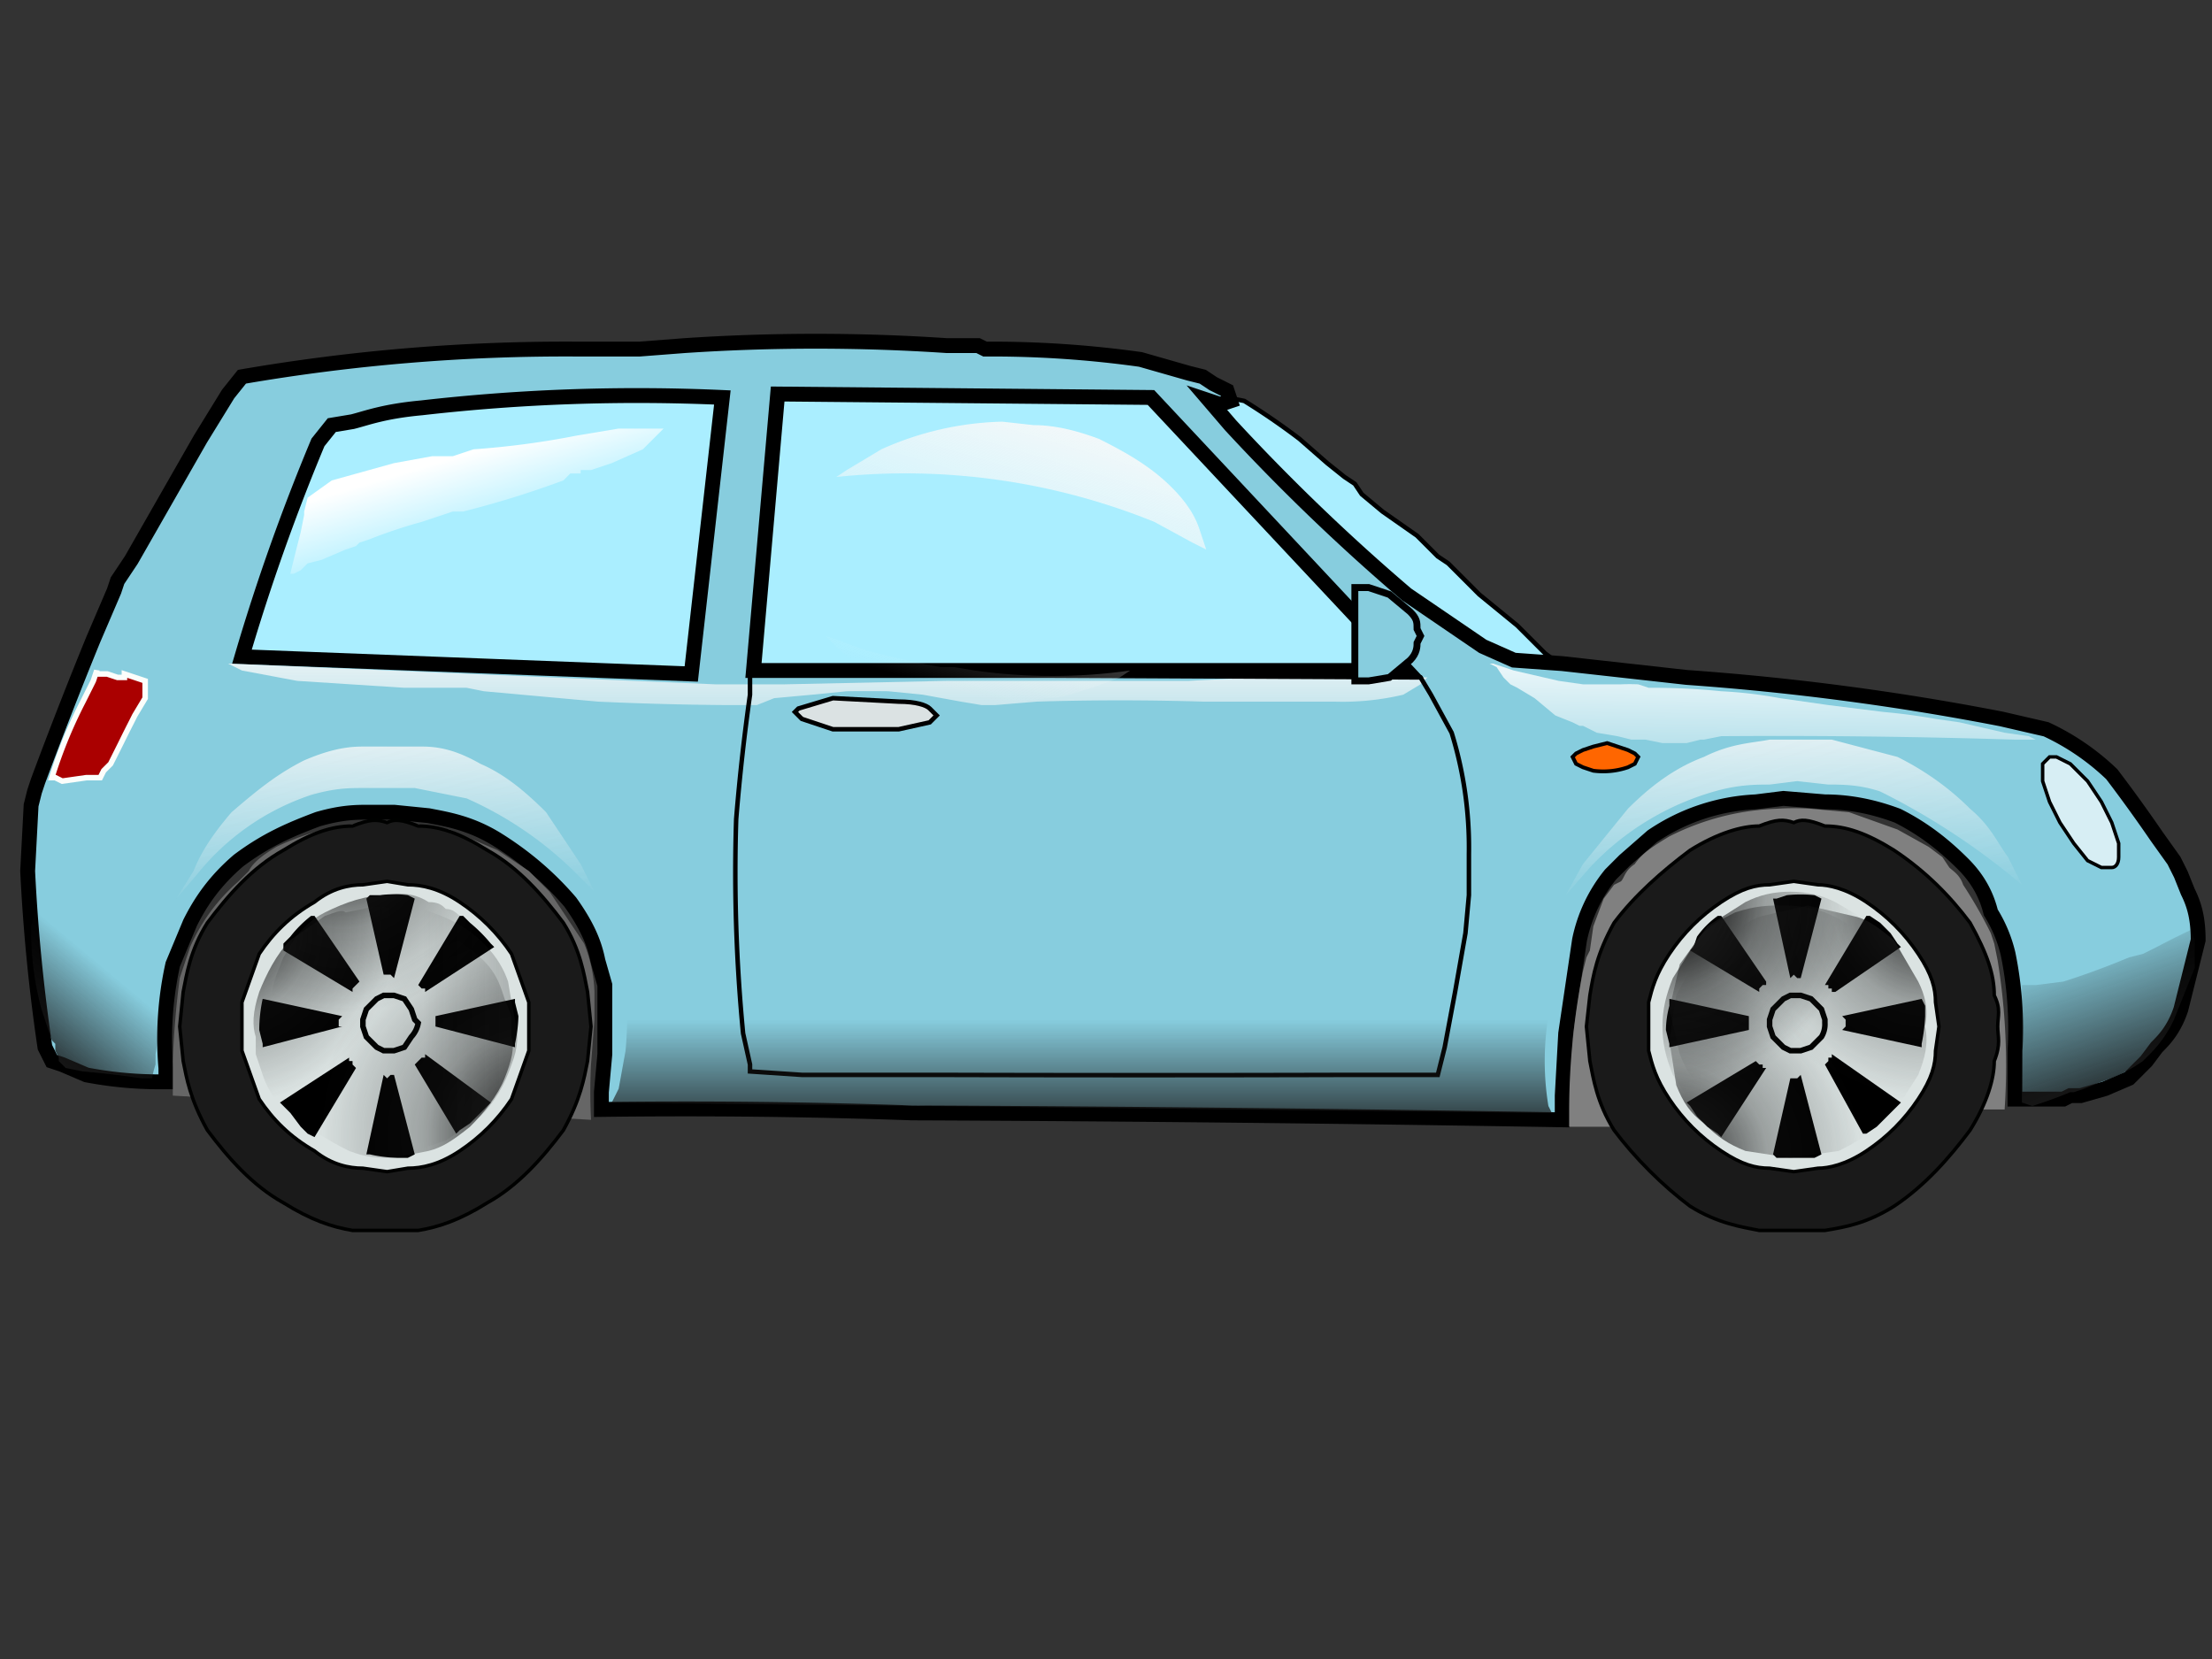 <svg xmlns="http://www.w3.org/2000/svg" xmlns:xlink="http://www.w3.org/1999/xlink" baseProfile="basic" image-rendering="optimizeSpeed" viewBox="0 0 640 480"><rect x="0" y="0" width="640" height="480" fill="#333333" stroke="none"/><defs><linearGradient id="a"><stop offset="0" style="stop-color:#f9f9f9;stop-opacity:1"/><stop offset="1" style="stop-color:#f9f9f9;stop-opacity:0"/></linearGradient><linearGradient id="b"><stop offset="0" style="stop-color:#1a1a1a;stop-opacity:1"/><stop offset="1" style="stop-color:#1a1a1a;stop-opacity:0"/></linearGradient><linearGradient id="d"><stop offset="0" style="stop-color:#fff;stop-opacity:1"/><stop offset="1" style="stop-color:#fff;stop-opacity:0"/></linearGradient><linearGradient xlink:href="#a" id="f" x1="1.2" x2="1.2" y1="-.7" y2="3.3"/><linearGradient xlink:href="#b" id="g" x1=".6" x2=".3" y1="1" y2=".1"/><linearGradient xlink:href="#b" id="o" x1="2.1" x2=".6" y1=".5" y2=".5"/><linearGradient xlink:href="#b" id="p" x1=".4" x2=".4" y1="1.1" y2=".7"/><linearGradient xlink:href="#b" id="q" x1=".3" x2=".6" y1="1.1" y2=".5"/><linearGradient xlink:href="#d" id="r" x1=".3" x2=".6" y1=".3" y2=".7"/><linearGradient xlink:href="#d" id="s" x1=".7" x2=".5" y1="-.3" y2="2"/><linearGradient xlink:href="#a" id="t" x1=".6" x2=".7" y1="-.3" y2="1"/><linearGradient xlink:href="#a" id="u" x1=".6" x2=".7" y1="-.3" y2="1"/><linearGradient xlink:href="#a" id="v" x1=".6" x2=".2" y1="-.1" y2=".9"/><radialGradient id="c"><stop offset="0" style="stop-color:#1a1a1a;stop-opacity:1"/><stop offset=".5" style="stop-color:#1a1a1a;stop-opacity:.33"/><stop offset="1" style="stop-color:#1a1a1a;stop-opacity:0"/></radialGradient><radialGradient xlink:href="#c" id="h" cx="0" cy="0" r=".8" fx="0" fy="0"/><radialGradient xlink:href="#c" id="i" cx="0" cy="1" r=".8" fx="0" fy="1"/><radialGradient xlink:href="#c" id="j" cx="1" cy="0" r=".8" fx="1" fy="0"/><radialGradient xlink:href="#c" id="k" cx="0" cy="0" r=".8" fx="0" fy="0"/><radialGradient xlink:href="#c" id="l" cx=".3" cy="-.2" r=".7" fx=".3" fy="-.2"/><radialGradient xlink:href="#c" id="m" cx="-.1" cy=".1" r=".7" fx="-.1" fy=".1"/><radialGradient xlink:href="#c" id="n" cx="1.1" cy=".9" r=".9" fx="1.1" fy=".9"/><mask id="e"><path fill="#FFF" d="M0 0h640v480H0z"/></mask></defs><g mask="url(#e)"><path fill="none" d="M77 63h472v350H77V63Z"/><path fill="#aef" stroke="#000" stroke-width="1.3" d="m349 116 76 73 26 3-4-3-8-8-11-9-6-6-3-3-3-2-6-6-10-7-6-5-2-3-3-2-5-4-8-7a202 202 0 0 0-16-11l-5-1-4 1h-2Z"/><path fill="#87cdde" stroke="#000" stroke-width="4.3" d="M583 318h14l2-1h3l7-2 7-3 3-3 2-2 3-4c2-2 5-5 7-11l5-20c0-6-1-10-3-14l-2-5-2-4-5-7a445 445 0 0 0-13-18 70 70 0 0 0-19-13l-13-3a757 757 0 0 0-91-12l-36-4-14-1-9-4-22-15a594 594 0 0 1-51-49l-6-7 3 1 3-1-1-3-4-2-3-2-4-1-14-4a310 310 0 0 0-45-3l-2-1h-9a570 570 0 0 0-76 0l-13 1h-18a551 551 0 0 0-97 8l-4 5-8 13-12 21-8 14-4 6-1 3-6 14a1353 1353 0 0 0-16 41l-1 3-1 4-1 19a523 523 0 0 0 5 51l2 4 3 1 7 3a112 112 0 0 0 20 2h3v-4a99 99 0 0 1 2-30l5-12c3-6 7-12 14-18 8-6 15-9 23-12 7-2 11-2 15-2h7l10 1c5 1 12 2 20 7s15 11 21 18c5 7 7 12 8 17l2 7v20l-1 11v5a1871 1871 0 0 1 90 1 14276 14276 0 0 1 188 2v-7l1-18 4-27a44 44 0 0 1 9-19l4-4 8-7a58 58 0 0 1 30-10l8-1 12 1c6 0 13 1 21 4 8 4 14 9 19 14s7 10 8 14a40 40 0 0 1 5 12 108 108 0 0 1 2 28v14Z"/><path fill="#aef" stroke="#000" stroke-width="4.3" d="m407 194-74-79-108-1-7 80h189ZM209 115l-9 80-130-5a597 597 0 0 1 22-62l4-5 6-1c4-1 9-3 20-4a549 549 0 0 1 87-3Z"/><path fill="#dbe2e3" stroke="#000" stroke-width="1.3" d="m230 206 1-1 10-3 19 1c5 0 8 1 9 2l2 2-2 2-9 2h-19l-9-3-2-2Z"/><path fill="#d7eef4" stroke="#000" d="m596 238 4 6 4 5 4 2h3c1 0 2-1 2-3v-4l-2-6-3-6-4-6-5-5-4-2h-2l-2 2v5l2 6 3 6Z"/><path fill="gray" d="M580 321h-13l-29 2-42 1-29 2h-13v-5a210 210 0 0 1 4-40l1-4 1-2 1-7 3-8 3-4 2-1c1-1 1-3 4-5 2-3 5-5 10-8a74 74 0 0 1 31-8 75 75 0 0 1 10 0l11 1 14 5 9 5 4 3 2 3c1 1 3 2 4 5a133 133 0 0 1 8 14l1 3 1 5a190 190 0 0 1 2 43Z"/><path fill="#1a1a1a" stroke="#000100" d="m459 297 1 10c1 5 2 12 7 20 6 8 14 16 22 22 8 5 15 6 20 7h19c6-1 12-2 20-7 9-6 16-14 22-22 5-8 7-15 7-20 2-5 1-7 1-10s1-5-1-9c0-6-2-12-7-21-6-8-13-15-22-21-8-5-14-7-20-7-5-2-7-2-9-1-3-1-5-1-10 1-5 0-12 2-20 7-8 6-16 13-22 21-5 9-6 15-7 21l-1 9Z"/><path fill="#dbe3e2" stroke="#000100" d="M477 297v7c1 4 2 8 6 14s9 11 15 15 10 5 14 5l7 1 7-1c3 0 8-1 14-5s11-9 15-15 5-10 5-14l1-7-1-7c0-4-1-8-5-14s-9-11-15-15-11-5-14-5l-7-1-7 1c-4 0-8 1-14 5s-11 9-15 15-5 10-6 14v7Z"/><path fill="#dbe3e2" stroke="#000100" stroke-width="1.6" d="M512 296v1l1 3 3 3 2 1h3l3-1 3-3a7 7 0 0 0 1-4v-1l-1-3-3-3-3-1h-3l-2 1-3 3-1 3v1Z"/><path d="M540 265h1l3 2 3 3 2 3 1 1-19 13h-1v-1h-1v-1h-1l12-20ZM513 260h1l3-1a39 39 0 0 1 8 0l2 1-6 23h-1l-1-1-1 1-5-23ZM489 275l1-1 1-3a25 25 0 0 1 6-6h1l13 19v1h-1l-1 1v1l-20-12ZM539 328h1l3-2 4-4 2-2 1-1-20-14v1h-1v1l-1 1 11 20ZM513 334l1 1h11l2-1-6-23-1 1h-2l-5 22ZM488 319l1 1 2 3 3 3 3 2 1 1 13-20h-1v-1h-1l-1-1-20 12ZM483 303v-1l-1-4a28 28 0 0 1 1-7v-2l23 5v4l-23 5ZM556 303v-1a51 51 0 0 0 1-8v-3l-1-2-23 5 1 1v2l-1 1 23 5Z"/><path fill="#666" d="m171 324-121-7v-10a254 254 0 0 1 2-24l3-9a54 54 0 0 1 14-19l3-3c1-2 3-4 8-7a73 73 0 0 1 27-7h11l12 2 14 6 9 6 4 4 2 2 4 6 6 9a41 41 0 0 1 3 14v8l-1 13a155 155 0 0 0 0 16Z"/><path fill="#1a1a1a" stroke="#000100" d="m52 297 1 10c1 5 2 11 7 20 6 8 13 16 22 21 8 5 14 7 20 8h19c6-1 12-3 20-8 9-5 16-13 22-21 5-9 6-15 7-20l1-10-1-10c-1-5-2-12-7-20-6-8-13-16-22-21-8-5-14-7-20-7-5-2-7-2-9-1-3-1-5-1-10 1-6 0-12 2-20 7-9 5-16 13-22 21-5 8-6 15-7 20l-1 10Z"/><path fill="#dbe3e2" stroke="#000100" d="M70 297v7l5 14c4 6 9 11 16 15 5 4 10 5 14 5l7 1 6-1c4 0 9-1 15-5s11-9 15-15l5-14v-14l-5-14c-4-6-9-11-15-15s-11-5-15-5l-6-1-7 1c-4 0-9 1-14 5-7 4-12 9-16 15l-5 14v7Z"/><path fill="#dbe3e2" stroke="#000100" stroke-width="1.6" d="M105 296v1l1 3 3 3 2 1h3l3-1 2-3a8 8 0 0 0 2-4l-1-1-1-3-2-3-3-1h-3l-2 1-3 3-1 3v1Z"/><path d="M133 265h1l2 2a44 44 0 0 1 6 6l1 1-20 13v-1h-1l-1-1 12-20ZM106 260l1-1h3a31 31 0 0 1 8 0l2 1-6 23-1-1h-2l-5-22ZM82 275v-2l2-2a34 34 0 0 1 6-6h1l13 19-1 1-1 1v1l-20-12ZM132 328l1-1 3-2 3-3 2-2 1-1-19-14v1h-1l-1 1-1 1 12 20ZM106 334h1a41 41 0 0 0 8 1h3l2-1-6-23h-1l-1 1-1-1-5 23ZM81 319l1 1 2 2 3 4 2 2 2 1 12-20-1-1v-1h-1v-1l-20 13ZM76 303v-1l-1-4a43 43 0 0 1 1-9l23 5-1 1v2h1l-23 6ZM149 303v-1a42 42 0 0 0 1-8l-1-4v-1l-23 5v3l23 6Z"/><path fill="url(#f)" d="M413 196a808 808 0 0 0-69 1h-70l-47 1h-20l-141-6 4 2 16 3 31 2h18l5 1 11 1 22 2a947 947 0 0 0 37 1h9l5-2 11-1 10-1a492 492 0 0 1 12 0l10 1 11 2 6 1h4l12-1a789 789 0 0 1 48 0h38a76 76 0 0 0 20-2l5-3 2-2Z"/><path fill="none" stroke="#000" stroke-width="1.3" d="m217 195 194 1 3 5 6 11a112 112 0 0 1 5 35v12l-1 11-3 17-3 16-2 8h-25a21220 21220 0 0 1-120 0h-39l-15-1v-2l-2-9a485 485 0 0 1-2-62 613 613 0 0 1 4-36v-6Z"/><path fill="#87cdde" stroke="#000001" stroke-width="2" d="M393 170h3l6 2 6 5c2 2 2 3 2 5l1 2-1 2c0 1 0 3-2 5l-6 5-6 1h-4v-27h1Z"/><path fill="url(#g)" d="M585 317v-32h4l8-1a223 223 0 0 0 19-7l4-1 4-2a256 256 0 0 1 10-5l1 3v8l-6 15a35 35 0 0 1-7 10l-2 2a45 45 0 0 1-12 6l-5 2-3 1h-1a128 128 0 0 1-11 4l-3-1v-2Z"/><path fill="url(#h)" d="m483 292 3 13c2 5 4 8 8 11 3 4 6 6 11 8 4 2 8 2 13 2s9 0 13-2c5-2 8-4 12-8 3-3 6-6 7-11l3-13-3-13c-1-4-4-7-7-11l-12-7c-4-2-8-3-13-3s-9 1-13 3l-11 7-8 11-3 13Z"/><path fill="url(#i)" d="m483 301 2-13c2-4 4-8 8-11s7-6 12-7c4-2 8-3 13-3s9 1 14 3c4 1 8 4 11 7 4 3 6 7 8 11l3 13-3 13c-2 5-4 8-8 11-3 4-7 6-11 8l-14 2-13-2c-5-2-8-4-12-8-4-3-6-6-8-11l-2-13Z"/><path fill="url(#j)" d="m523 262-13 3c-4 1-7 4-11 7l-7 12c-2 4-3 8-2 13-1 5 0 9 2 14l7 11 11 8 13 3 13-3c5-2 8-4 12-8l7-11c2-5 3-9 2-14 1-5 0-9-2-13l-7-12c-4-3-7-6-12-7l-13-3Z"/><path fill="url(#k)" d="M515 262c3 0 8 0 13 2s8 4 11 8c4 3 6 7 8 11 2 5 2 9 2 14s0 9-2 14c-2 4-4 8-8 11-3 4-6 6-11 8l-13 2-13-2c-4-2-8-4-11-8l-7-11c-2-5-3-9-3-14s1-9 3-14l7-11c3-4 7-6 11-8 6-2 10-2 13-2Z"/><path fill="url(#l)" d="m82 277-2 5c-1 3-2 6-1 12 0 6 2 11 5 17 3 5 6 7 9 9 2 2 3 3 5 3 1 1 2 2 5 2 3 2 7 3 13 2 6 0 12-2 17-5 5-2 7-5 9-8l3-5c1-1 2-2 2-5l2-12c-1-6-3-11-6-17-3-5-6-7-9-9-2-2-3-3-5-3-1-1-2-2-5-2-3-2-7-3-12-2-6 0-12 2-18 5-4 2-7 5-9 8l-3 5Z"/><path fill="url(#m)" d="m100 264 5-1c3-1 7-1 12 1 6 3 11 6 15 10s6 8 7 11l2 6v5c1 4 1 7-1 13s-5 11-9 15l-10 7-6 2h-5c-3 1-7 1-12-1-6-3-11-6-15-10s-6-8-7-11l-2-6v-5c-1-3-1-7 1-13 2-5 5-11 9-15l10-7c3-1 5-2 6-1Z"/><path fill="url(#n)" d="m148 294-2-5c-1-3-2-7-6-11s-9-7-15-10c-5-2-9-2-12-2l-6 1-5 1c-4 1-7 3-12 7-4 4-8 9-10 14s-3 9-2 12v6l2 5c0 3 2 6 6 11 4 4 9 7 15 10 5 2 9 2 12 2l6-1 5-1c4-1 7-3 12-7 4-4 8-9 10-14s3-9 2-12v-6Z"/><path fill="url(#o)" d="m107 263-5 2c-3 1-6 2-10 6-4 5-7 10-9 16-2 5-2 9-2 12l1 6 2 6 7 10c4 4 9 8 15 10 5 2 9 2 12 2l5-1 6-2 10-7c4-4 7-9 9-15 2-5 2-9 1-13l-1-5-1-6c-1-3-3-7-7-11s-9-7-15-9c-5-2-9-2-12-2l-6 1Z"/><path fill="url(#p)" d="m449 322-272-3 2-4 2-11a125 125 0 0 0 0-22l-1-2v-2l-1-6-5-10a40 40 0 0 0-7-10l-3-2-6-5-9-8a42 42 0 0 1-6-5l6 2a75 75 0 0 1 28 24l3 6 6 11 3 6 1 1 5 4c2 2 7 4 17 6a338 338 0 0 0 75 0h40l12-1h28a173 173 0 0 1 14 0h33l4-2 10-8 12-14 6-4 2 1v2l1 4a121 121 0 0 1 0 16 62 62 0 0 1-1 8 80 80 0 0 0 0 26l1 2Z"/><path fill="url(#q)" d="M44 312h-3a273 273 0 0 0-17-2l-5-1-2-2v-1l-1-2v-2l-1-1-1-3-2-6a88 88 0 0 1-3-23v-1l1-4v-14 1h1v2l1 3 1 2 1 1h1l2 3 3 4 3 3v1l1 1 1 1 4 3 2 2h1l1 2 3 3 4 4 3 3 1 1 1 1 1 4a59 59 0 0 1-1 10v3a27 27 0 0 0-1 4Z"/><path fill="url(#r)" d="M192 124h-13l-12 2a241 241 0 0 1-30 4l-6 2h-6l-11 2-18 5-7 5-1 4v1l-1 5a671 671 0 0 0-3 12v1-1h1l2-1 1-1 1-1c-1 0 0 0 0 0l4-1 7-3 3-1 1-1 3-1a145 145 0 0 1 15-5l6-2 3-1h3a277 277 0 0 0 29-9l2-2h3v-1h3l6-2 9-4 4-4 2-2Z"/><path fill="url(#s)" d="M589 214h-6a2214 2214 0 0 0-85-1l-5 1h-1l-4 1h-7l-5-1h-4l-4-1-6-1-4-2h-1l-2-1-5-2-6-5-5-3-2-1-2-2-2-3-2-1h1l6 2 13 3 7 1h11a57 57 0 0 1 5 0l3 1a198 198 0 0 1 21 1 125 125 0 0 1 17 2l14 2 16 2a167 167 0 0 1 15 2l7 1 13 3 7 1 2 1Z"/><path fill="url(#t)" d="M113 216h9c5 0 10 1 17 5 7 3 13 8 19 14l10 15 4 8-6-6a105 105 0 0 0-31-21l-15-3h-15c-4 0-8 0-15 2a71 71 0 0 0-33 23l-6 7 5-8c2-5 5-10 11-17 7-6 13-11 21-15 7-3 12-4 17-4h8Z"/><path fill="url(#u)" d="M521 214h9l19 5c8 4 15 9 21 15 6 5 8 10 11 14l4 8a204 204 0 0 0-41-27c-6-2-11-2-15-2l-9-1-8 1c-4 0-9 0-16 2a79 79 0 0 0-36 22l-7 8 5-9 13-16c7-7 14-12 22-15 8-4 14-4 19-5h9Z"/><path fill="url(#v)" d="m290 122 9 1c5 0 11 1 19 4 8 4 15 8 21 14 5 5 7 9 8 12l2 6-4-2-11-6a192 192 0 0 0-92-13l3-2 10-6a90 90 0 0 1 35-8Zm-51 62 3 1 8 3a300 300 0 0 0 22 5h4l6 1a161 161 0 0 0 45 0l-3 2-8 3c-4 1-8 3-13 3l-9 1-4 1-7-1c-3 0-8 0-14-2l-17-7a38 38 0 0 1-13-10Z"/><path fill="#f60" stroke="#000001" stroke-width="1.1" d="m455 219 1 2 2 1 3 1a22 22 0 0 0 10-1l2-1 1-2-1-1-2-1-3-1-3-1-4 1-3 1-2 1-1 1Z"/><path fill="#a00" stroke="#fcfefb" stroke-width="1.6" d="m28 194-1 3-3 6a134 134 0 0 0-9 22h1l2 1 7-1h4l1-2 2-2 3-6a339 339 0 0 1 3-6l1-2 3-5v-5l-3-1-3-1v1h-2l-3-1h-3v-1Z"/></g></svg>